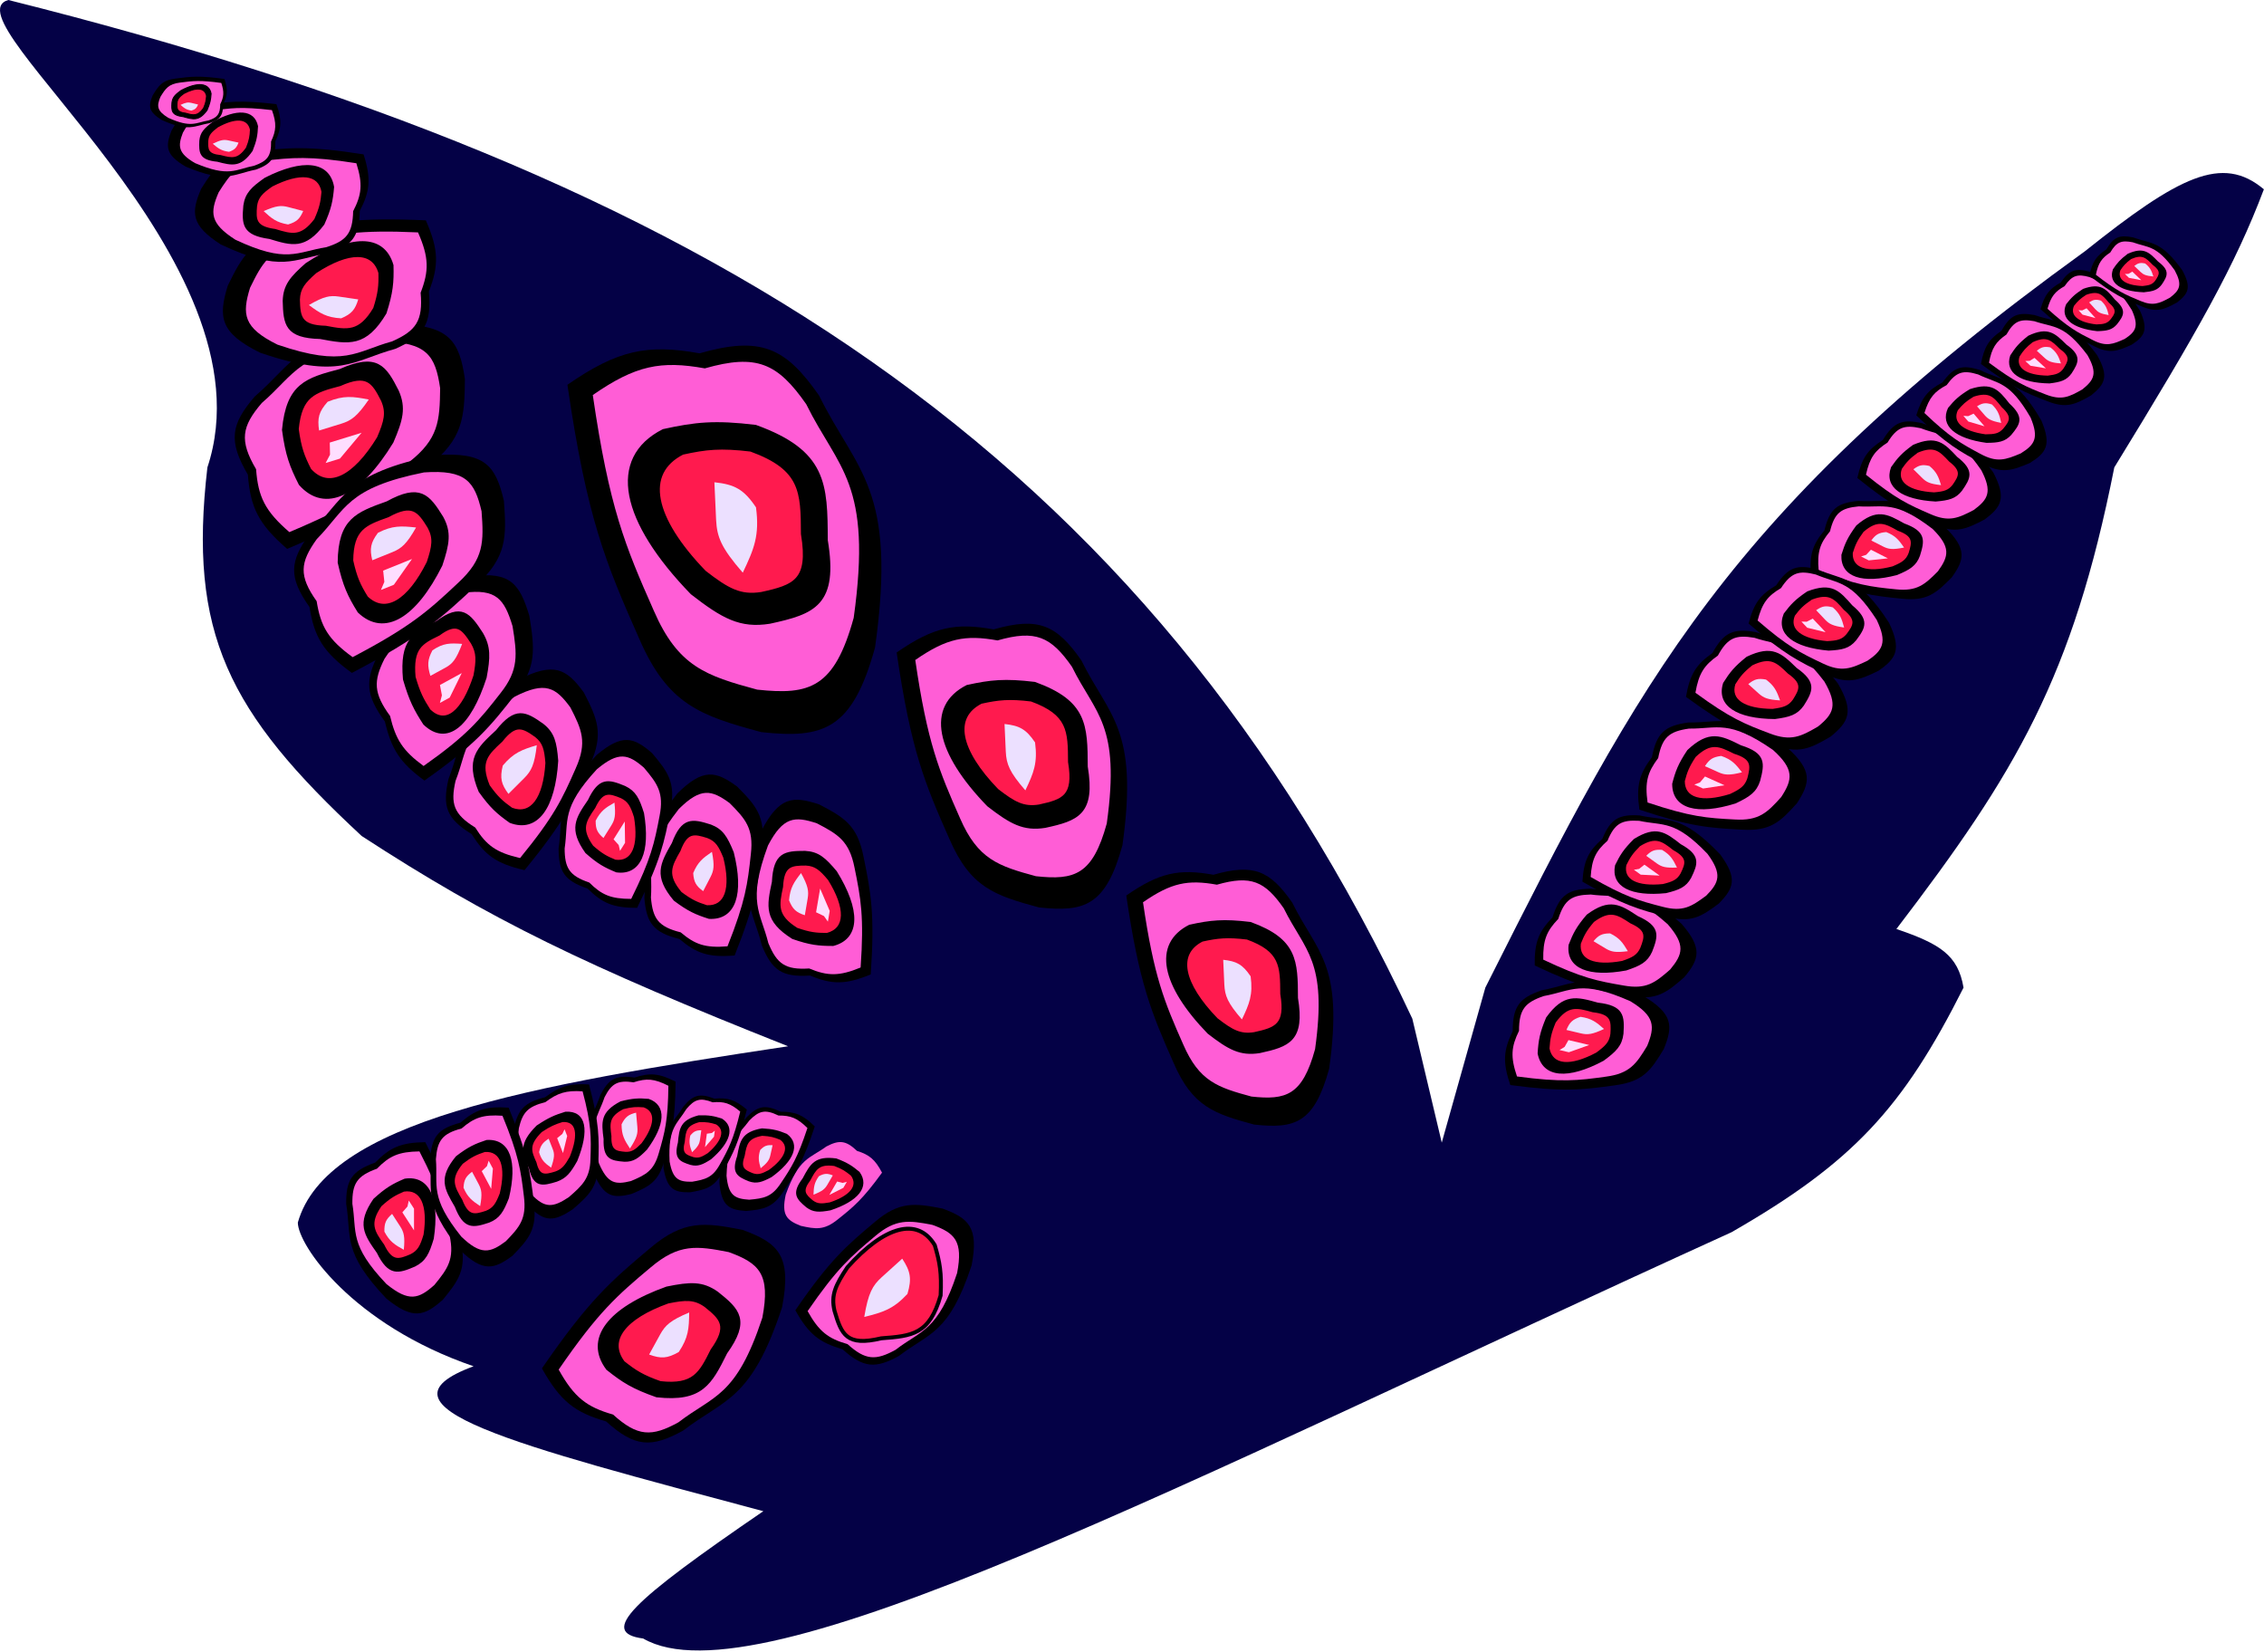 <svg width="680" height="496" viewBox="0 0 680 496" fill="none" xmlns="http://www.w3.org/2000/svg">
<path d="M2.505 0C211.401 52.255 344.034 135.019 424.193 305.916L433.037 343.147L446.126 296.605L447.088 294.697C492.511 204.547 518.273 153.419 626.192 75.471C654.504 52.88 667.462 46.332 679.964 56.854C671.384 79.607 660.195 99.376 635.036 140.379C622.545 203.388 605.562 231.932 569.59 278.995C582.637 283.444 588.099 286.8 589.754 296.605C571.564 332.726 556.578 349.097 520.063 370.065C353.782 445.735 227.627 512.047 193.184 492.08C179.706 490.309 189.472 481.052 229.268 453.84C154.326 433.842 109.478 422.415 142.242 410.318C105.627 397.758 89.46 373.793 89.455 367.155C97.993 336.881 158.336 325.989 236.697 314.216C175.68 289.977 147.302 276.226 108.635 251.07C68.51 213.854 56.496 190.145 62.292 140.379C82.984 78.055 -16.854 5.51 2.505 0Z" fill="#040146"/>
<path d="M133.023 390.318C127.456 395.281 124.018 396.458 116.054 389.991C102.783 376.012 105.635 371.638 103.985 361.579C103.906 354.513 105.524 351.699 112.687 349.147C117.092 344.627 120.374 343.126 127.737 343.018C135.097 357.319 136.387 362.943 138.418 372.782C140.212 381.169 137.778 384.517 133.023 390.318Z" fill="black"/>
<path d="M130.465 385.904C125.743 390.113 122.827 391.111 116.073 385.626C104.817 373.771 107.236 370.061 105.836 361.53C105.77 355.537 107.142 353.15 113.217 350.986C116.953 347.152 119.737 345.879 125.982 345.787C132.223 357.916 133.318 362.687 135.041 371.031C136.562 378.144 134.497 380.984 130.465 385.904Z" fill="#FF5DD6"/>
<path d="M113.467 376.094C116.857 383.009 119.56 382.203 124.502 380.082C127.629 378.522 128.625 376.416 129.97 371.93C131.752 360.074 128.767 353.223 121.616 354.296C118.04 355.826 116.034 356.955 112.418 360.256C107.438 367.496 109.572 370.593 113.467 376.094Z" fill="black" stroke="black" stroke-width="0.645"/>
<path d="M115.11 373.961C117.663 379.167 119.698 378.561 123.419 376.964C125.773 375.789 126.523 374.204 127.536 370.826C128.877 361.899 126.63 356.74 121.246 357.548C118.553 358.701 117.043 359.55 114.32 362.036C110.571 367.487 112.177 369.819 115.11 373.961Z" fill="#FF1A4E" stroke="black" stroke-width="0.645"/>
<path d="M115.459 369.895C117.047 372.883 118.532 373.813 121.289 375.336C121.671 371.376 121.306 370.052 120.218 368.348L117.764 364.56C115.946 366.183 115.386 367.281 115.459 369.895Z" fill="#ECE0FF"/>
<path d="M120.849 364.097L124.355 369.508L124.351 362.98L122.774 360.546L122.393 362.329L120.849 364.097Z" fill="#FEDEFF"/>
<path d="M240.512 368.142C236.258 366.469 234.664 364.915 235.999 358.771C239.974 347.647 243.154 347.998 248.199 344.314C252.042 342.317 254.028 342.424 257.405 345.635C261.095 346.795 262.824 348.175 264.918 352.172C259.132 360.151 256.413 362.412 251.594 366.243C247.503 369.543 244.999 369.138 240.512 368.142Z" fill="#FF5DD6"/>
<path d="M241.295 353.981C237.941 358.422 239.342 359.902 242.32 362.397C244.346 363.905 246.028 363.86 249.36 363.265C257.586 360.549 261.031 356.39 258.008 352.129C255.855 350.322 254.473 349.397 251.165 348.141C244.873 347.29 243.572 349.676 241.295 353.981Z" fill="black" stroke="black" stroke-width="0.466"/>
<path d="M243.202 354.34C240.677 357.683 241.732 358.798 243.974 360.677C245.499 361.812 246.766 361.778 249.275 361.33C255.469 359.285 258.062 356.154 255.786 352.945C254.165 351.585 253.124 350.888 250.634 349.943C245.897 349.302 244.917 351.098 243.202 354.34Z" fill="#FF1A4E" stroke="black" stroke-width="0.466"/>
<path d="M245.944 353.248C244.535 355.246 244.419 356.507 244.336 358.781C247.015 357.736 247.749 357.069 248.494 355.812L250.136 352.995C248.497 352.352 247.606 352.349 245.944 353.248Z" fill="#ECE0FF"/>
<path d="M251.436 354.835L249.09 358.859L253.297 356.729L254.353 354.917L253.079 355.253L251.436 354.835Z" fill="#FEDEFF"/>
<path d="M224.088 363.68C218.972 363.343 216.738 362.226 216.07 355.206C216.524 341.966 220.042 341.256 224.177 335.6C227.602 332.156 229.76 331.592 234.463 333.873C238.801 333.853 241.118 334.738 244.719 338.295C241.258 348.793 239.124 352.136 235.281 357.873C232.035 362.794 229.222 363.214 224.088 363.68Z" fill="black"/>
<path d="M225.016 360.294C220.677 360.009 218.783 359.061 218.216 353.108C218.602 341.878 221.585 341.276 225.092 336.479C227.997 333.558 229.827 333.08 233.816 335.014C237.495 334.998 239.461 335.748 242.515 338.765C239.579 347.668 237.769 350.504 234.509 355.369C231.757 359.543 229.37 359.899 225.016 360.294Z" fill="#FF5DD6"/>
<path d="M221.633 347.238C219.878 352.232 221.575 353.168 224.996 354.568C227.267 355.349 228.779 354.822 231.626 353.319C238.295 348.479 240.214 343.714 236.242 340.727C233.769 339.712 232.249 339.273 228.889 339.091C222.941 340.14 222.451 342.678 221.633 347.238Z" fill="black" stroke="black" stroke-width="0.443"/>
<path d="M223.467 347.019C222.146 350.78 223.424 351.485 226 352.539C227.71 353.126 228.848 352.73 230.992 351.598C236.013 347.953 237.458 344.366 234.467 342.117C232.605 341.353 231.461 341.022 228.931 340.886C224.452 341.675 224.083 343.586 223.467 347.019Z" fill="#FF1A4E" stroke="black" stroke-width="0.443"/>
<path d="M228.325 345.373C227.627 347.591 227.886 348.768 228.469 350.853C230.593 349.131 231.066 348.314 231.377 346.96L232.051 343.932C230.379 343.823 229.571 344.078 228.325 345.373Z" fill="#ECE0FF"/>
<path d="M207.296 358.065C202.578 358.141 200.445 357.284 199.305 350.895C198.728 338.716 201.901 337.801 205.269 332.302C208.152 328.886 210.089 328.207 214.574 329.946C218.551 329.602 220.744 330.24 224.314 333.232C221.927 343.121 220.22 346.348 217.127 351.899C214.519 356.656 211.97 357.253 207.296 358.065Z" fill="black"/>
<path d="M207.893 354.893C203.892 354.957 202.083 354.23 201.116 348.812C200.626 338.483 203.318 337.706 206.174 333.043C208.619 330.146 210.263 329.57 214.066 331.044C217.44 330.753 219.299 331.294 222.327 333.831C220.303 342.219 218.855 344.955 216.231 349.663C214.02 353.698 211.858 354.204 207.893 354.893Z" fill="#FF5DD6"/>
<path d="M203.815 343.176C202.58 347.888 204.208 348.62 207.451 349.647C209.593 350.192 210.94 349.595 213.438 348.003C219.192 343.062 220.595 338.548 216.727 336.106C214.382 335.361 212.955 335.072 209.859 335.158C204.482 336.567 204.224 338.932 203.815 343.176Z" fill="black" stroke="black" stroke-width="0.408"/>
<path d="M205.481 342.833C204.552 346.381 205.777 346.932 208.219 347.706C209.831 348.116 210.846 347.667 212.727 346.468C217.059 342.748 218.115 339.349 215.203 337.51C213.437 336.949 212.363 336.732 210.032 336.797C205.983 337.857 205.789 339.638 205.481 342.833Z" fill="#FF1A4E" stroke="black" stroke-width="0.408"/>
<path d="M207.329 341.032C206.855 343.12 207.182 344.179 207.872 346.048C209.692 344.309 210.065 343.524 210.248 342.259L210.638 339.431C209.097 339.456 208.375 339.751 207.329 341.032Z" fill="#ECE0FF"/>
<path d="M212.308 340.476L211.75 344.516L214.446 341.388L214.697 339.57L213.777 340.267L212.308 340.476Z" fill="#FEDEFF"/>
<path d="M189.641 358.579C184.125 359.941 181.39 359.51 178.328 352.319C174.364 338.18 177.841 336.249 180.31 328.887C182.772 324.099 184.863 322.779 190.596 323.61C195.172 322.133 197.917 322.29 202.915 324.838C202.782 337.09 201.65 341.338 199.516 348.688C197.739 354.975 194.908 356.364 189.641 358.579Z" fill="black"/>
<path d="M189.496 354.695C184.817 355.85 182.498 355.484 179.9 349.386C176.538 337.394 179.488 335.756 181.582 329.512C183.67 325.451 185.443 324.332 190.305 325.036C194.187 323.784 196.515 323.917 200.754 326.078C200.641 336.469 199.681 340.072 197.871 346.306C196.364 351.638 193.963 352.816 189.496 354.695Z" fill="#FF5DD6"/>
<path d="M181.536 342.036C181.358 347.901 183.466 348.32 187.549 348.65C190.21 348.712 191.631 347.649 194.134 345.105C199.553 337.754 199.982 332.076 194.783 330.254C191.83 330.012 190.077 330.059 186.466 330.995C180.535 334.099 180.87 336.945 181.536 342.036Z" fill="black" stroke="black" stroke-width="0.491"/>
<path d="M183.398 341.188C183.265 345.603 184.851 345.919 187.926 346.168C189.93 346.215 190.999 345.413 192.884 343.499C196.965 337.963 197.287 333.689 193.373 332.316C191.149 332.134 189.829 332.169 187.111 332.874C182.645 335.212 182.897 337.354 183.398 341.188Z" fill="#FF1A4E" stroke="black" stroke-width="0.491"/>
<path d="M186.689 337.657C186.697 340.913 187.542 342.372 189.203 344.908C191.309 341.71 191.593 340.419 191.434 338.48L191.049 334.154C188.772 334.717 187.802 335.399 186.689 337.657Z" fill="#ECE0FF"/>
<path d="M172.004 363.195C166.598 366.736 163.624 367.439 158.511 361.844C150.608 350.004 153.732 346.751 154.356 338.741C155.658 333.184 157.493 331.077 163.709 329.534C168.101 326.267 171.013 325.299 176.915 325.689C180.033 337.4 179.978 341.903 179.7 349.765C179.513 356.47 176.922 358.943 172.004 363.195Z" fill="black"/>
<path d="M170.816 359.556C166.231 362.559 163.709 363.155 159.372 358.41C152.67 348.368 155.319 345.609 155.848 338.816C156.952 334.103 158.509 332.316 163.78 331.007C167.505 328.235 169.975 327.415 174.982 327.746C177.626 337.678 177.579 341.497 177.344 348.165C177.185 353.852 174.987 355.95 170.816 359.556Z" fill="#FF5DD6"/>
<path d="M159.133 350.76C160.506 356.413 162.821 355.954 167.179 354.606C169.978 353.582 171.18 351.992 173.121 348.553C176.834 339.352 175.773 333.776 169.853 334.158C166.701 335.13 164.88 335.888 161.354 338.248C155.978 343.616 157.084 346.187 159.133 350.76Z" fill="black" stroke="black" stroke-width="0.568"/>
<path d="M160.855 349.189C161.888 353.445 163.632 353.1 166.912 352.085C169.02 351.314 169.925 350.117 171.387 347.528C174.182 340.6 173.383 336.402 168.926 336.689C166.553 337.421 165.182 337.991 162.527 339.769C158.479 343.81 159.312 345.746 160.855 349.189Z" fill="#FF1A4E" stroke="black" stroke-width="0.568"/>
<path d="M161.918 346.018C162.61 348.468 163.616 349.294 165.525 350.669C166.595 347.582 166.559 346.518 166.019 345.109L164.79 341.974C163.024 343.132 162.365 343.959 161.918 346.018Z" fill="#ECE0FF"/>
<path d="M167.342 341.812L169.098 346.289L170.355 341.16L169.565 339.145L168.916 340.522L167.342 341.812Z" fill="#FEDEFF"/>
<path d="M153.956 377.093C148.382 381.273 145.09 382.097 138.188 375.449C126.94 361.392 129.94 357.546 129.199 348.054C129.684 341.471 131.411 338.98 138.28 337.17C142.736 333.311 145.91 332.173 152.771 332.655C158.491 346.545 159.248 351.882 160.362 361.199C161.369 369.147 158.839 372.07 153.956 377.093Z" fill="black"/>
<path d="M151.923 372.773C147.195 376.318 144.403 377.017 138.55 371.379C129.01 359.456 131.554 356.194 130.926 348.144C131.337 342.561 132.802 340.448 138.627 338.913C142.407 335.64 145.098 334.675 150.918 335.083C155.769 346.864 156.411 351.39 157.356 359.293C158.21 366.033 156.064 368.512 151.923 372.773Z" fill="#FF5DD6"/>
<path d="M136.881 362.302C139.49 369.006 142.07 368.469 146.836 366.886C149.87 365.681 150.963 363.8 152.569 359.73C155.163 348.836 152.927 342.224 146.187 342.658C142.738 343.8 140.781 344.693 137.155 347.479C131.949 353.824 133.69 356.875 136.881 362.302Z" fill="black" stroke="black" stroke-width="0.602"/>
<path d="M138.575 360.45C140.54 365.497 142.482 365.093 146.072 363.901C148.355 362.993 149.179 361.577 150.388 358.513C152.341 350.311 150.657 345.332 145.582 345.659C142.985 346.519 141.512 347.191 138.782 349.289C134.862 354.066 136.173 356.363 138.575 360.45Z" fill="#FF1A4E" stroke="black" stroke-width="0.602"/>
<path d="M139.219 356.691C140.461 359.597 141.77 360.58 144.216 362.215C144.884 358.56 144.649 357.299 143.771 355.627L141.786 351.908C139.965 353.275 139.358 354.252 139.219 356.691Z" fill="#ECE0FF"/>
<path d="M144.695 351.727L147.531 357.039L148.043 350.964L146.767 348.573L146.271 350.203L144.695 351.727Z" fill="#FEDEFF"/>
<path d="M139.637 113.855C137.959 102.408 135.043 97.585 119.132 97.345C89.431 100.751 88.467 108.792 76.488 119.111C69.358 127.435 68.479 132.392 74.455 142.56C75.192 152.322 77.6 157.376 86.249 164.836C109.241 155.159 116.377 149.756 128.59 140.079C139.075 131.892 139.514 125.487 139.637 113.855Z" fill="black"/>
<path d="M132.195 116.563C130.771 106.855 128.298 102.765 114.804 102.561C89.613 105.45 88.795 112.27 78.636 121.022C72.588 128.082 71.843 132.286 76.912 140.91C77.537 149.189 79.579 153.475 86.915 159.803C106.415 151.595 112.467 147.013 122.826 138.805C131.718 131.862 132.09 126.429 132.195 116.563Z" fill="#FF5DD6"/>
<path d="M102.219 111.294C113.137 106.447 115.549 110.097 119.314 117.54C121.478 122.509 120.566 126.005 117.698 132.679C108.01 148.552 97.638 153.727 90.203 145.33C87.475 139.949 86.213 136.609 85.2 129.083C86.489 115.515 92.11 113.956 102.219 111.294Z" fill="black" stroke="black"/>
<path d="M102.047 115.464C110.268 111.815 112.084 114.563 114.919 120.167C116.548 123.908 115.861 126.541 113.702 131.566C106.407 143.518 98.598 147.414 93 141.092C90.946 137.04 89.996 134.525 89.233 128.858C90.203 118.642 94.436 117.469 102.047 115.464Z" fill="#FF1A4E" stroke="black"/>
<path d="M98.412 120.655C103.276 118.684 105.968 119.057 110.763 119.991C107.273 125.081 105.521 126.292 102.53 127.235L95.84 129.295C95.294 125.555 95.722 123.692 98.412 120.655Z" fill="#ECE0FF"/>
<path d="M99.048 132.911L108.605 129.969L102.1 137.727L97.8 139.051L99.123 136.551L99.048 132.911Z" fill="#FEDEFF"/>
<path d="M246.054 241.591C238.125 238.941 234.065 239.249 228.723 249.43C221.236 269.693 226.107 272.937 228.855 284.025C231.898 291.337 234.808 293.52 243.313 292.981C249.848 295.688 253.892 295.783 261.522 292.638C262.778 274.657 261.621 268.294 259.362 257.264C257.501 247.834 253.515 245.463 246.054 241.591Z" fill="black"/>
<path d="M245.369 247.267C238.645 245.019 235.201 245.281 230.67 253.916C224.32 271.101 228.451 273.852 230.782 283.257C233.363 289.458 235.831 291.309 243.045 290.852C248.587 293.149 252.017 293.229 258.489 290.562C259.554 275.312 258.572 269.915 256.657 260.56C255.079 252.562 251.697 250.551 245.369 247.267Z" fill="#FF5DD6"/>
<path d="M232.203 264.884C232.637 256.263 235.777 255.898 241.804 255.897C245.714 256.121 247.671 257.849 251.039 261.875C258.116 273.297 258.072 281.672 250.233 283.729C245.874 283.733 243.309 283.458 238.125 281.657C229.796 276.403 230.624 272.27 232.203 264.884Z" fill="black" stroke="black" stroke-width="0.723"/>
<path d="M234.833 266.352C235.16 259.861 237.524 259.586 242.062 259.585C245.006 259.754 246.479 261.055 249.016 264.086C254.344 272.686 254.311 278.992 248.409 280.541C245.126 280.544 243.195 280.337 239.292 278.981C233.021 275.025 233.644 271.913 234.833 266.352Z" fill="#FF1A4E" stroke="black" stroke-width="0.723"/>
<path d="M236.998 270.387C237.313 266.607 238.43 264.993 240.597 262.205C242.741 266.115 242.95 267.64 242.583 269.876L241.73 274.861C239.141 273.994 238.079 273.111 236.998 270.387Z" fill="#ECE0FF"/>
<path d="M245.11 273.974L246.328 266.852L249.21 273.576L248.661 276.78L247.481 275.112L245.11 273.974Z" fill="#FEDEFF"/>
<path d="M221.395 236.216C214.976 231.522 211.208 230.627 203.423 238.308C190.778 254.505 194.254 258.853 193.538 269.696C194.181 277.202 196.187 280.022 204.05 281.993C209.189 286.336 212.826 287.592 220.65 286.948C226.988 271.017 227.779 264.916 228.923 254.268C229.963 245.184 227.036 241.883 221.395 236.216Z" fill="black"/>
<path d="M219.139 241.169C213.695 237.188 210.499 236.429 203.896 242.944C193.172 256.681 196.12 260.368 195.513 269.565C196.058 275.931 197.759 278.322 204.428 279.994C208.787 283.677 211.872 284.742 218.507 284.197C223.883 270.685 224.554 265.511 225.524 256.479C226.406 248.775 223.923 245.975 219.139 241.169Z" fill="#FF5DD6"/>
<path d="M202.111 253.321C204.997 245.634 207.948 246.211 213.41 247.953C216.888 249.287 218.161 251.419 220.05 256.041C223.16 268.438 220.698 276.015 213 275.612C209.048 274.356 206.803 273.364 202.627 270.234C196.598 263.064 198.544 259.558 202.111 253.321Z" fill="black" stroke="black" stroke-width="0.687"/>
<path d="M204.067 255.41C206.24 249.622 208.462 250.057 212.575 251.368C215.193 252.373 216.152 253.978 217.574 257.458C219.916 266.792 218.062 272.497 212.266 272.194C209.29 271.248 207.6 270.501 204.455 268.144C199.916 262.746 201.381 260.106 204.067 255.41Z" fill="#FF1A4E" stroke="black" stroke-width="0.687"/>
<path d="M208.208 262.204C209.586 258.871 211.066 257.731 213.835 255.831C214.648 259.994 214.397 261.437 213.417 263.357L211.203 267.628C209.107 266.093 208.4 264.986 208.208 262.204Z" fill="#ECE0FF"/>
<path d="M195.844 226.169C190.309 221.381 186.92 220.277 179.202 226.739C166.387 240.646 169.249 244.895 167.778 254.787C167.804 261.72 169.432 264.457 176.497 266.855C180.884 271.225 184.126 272.65 191.351 272.647C198.361 258.511 199.545 252.974 201.393 243.292C203.03 235.039 200.593 231.79 195.844 226.169Z" fill="black"/>
<path d="M193.396 230.535C188.702 226.474 185.827 225.538 179.281 231.017C168.413 242.813 170.84 246.416 169.593 254.806C169.615 260.686 170.996 263.008 176.987 265.042C180.709 268.748 183.458 269.956 189.586 269.954C195.531 257.964 196.535 253.269 198.103 245.057C199.491 238.057 197.424 235.302 193.396 230.535Z" fill="#FF5DD6"/>
<path d="M176.87 240.413C180.095 233.58 182.758 234.33 187.637 236.338C190.727 237.823 191.735 239.874 193.12 244.256C195.042 255.861 192.215 262.625 185.184 261.678C181.653 260.229 179.669 259.151 176.073 255.966C171.082 248.936 173.13 245.866 176.87 240.413Z" fill="black" stroke="black" stroke-width="0.633"/>
<path d="M178.507 242.48C180.936 237.334 182.941 237.9 186.615 239.412C188.941 240.53 189.7 242.074 190.743 245.373C192.19 254.111 190.061 259.204 184.767 258.491C182.109 257.4 180.615 256.588 177.908 254.19C174.15 248.897 175.691 246.586 178.507 242.48Z" fill="#FF1A4E" stroke="black" stroke-width="0.633"/>
<path d="M178.911 246.464C180.425 243.51 181.868 242.575 184.551 241.041C184.983 244.92 184.645 246.224 183.602 247.912L181.25 251.664C179.443 250.098 178.878 249.03 178.911 246.464Z" fill="#ECE0FF"/>
<path d="M184.288 252.07L187.648 246.711L187.74 253.114L186.228 255.526L185.828 253.782L184.288 252.07Z" fill="#FEDEFF"/>
<path d="M175.362 207.98C170.158 200.867 166.477 198.656 155.675 204.157C136.881 217.023 139.094 222.782 134.698 233.996C132.858 242.141 134.03 245.793 141.674 250.514C145.645 256.827 149.066 259.374 157.547 261.321C169.589 246.62 172.473 240.441 177.255 229.576C181.403 220.329 179.419 215.859 175.362 207.98Z" fill="black"/>
<path d="M171.311 212.449C166.897 206.417 163.775 204.542 154.614 209.207C138.674 220.119 140.55 225.004 136.822 234.515C135.261 241.422 136.256 244.52 142.739 248.524C146.107 253.879 149.008 256.039 156.201 257.69C166.415 245.221 168.861 239.98 172.916 230.766C176.435 222.924 174.752 219.132 171.311 212.449Z" fill="#FF5DD6"/>
<path d="M149.248 219.575C154.878 212.424 157.801 214.024 162.986 217.697C166.213 220.274 166.842 222.954 167.286 228.47C166.41 242.61 161.265 249.787 153.269 246.777C149.516 244.124 147.477 242.323 144.116 237.614C140.155 228.016 143.387 224.966 149.248 219.575Z" fill="black" stroke="black" stroke-width="0.762"/>
<path d="M150.615 222.447C154.853 217.063 157.055 218.267 160.958 221.033C163.388 222.973 163.862 224.991 164.196 229.145C163.536 239.791 159.663 245.195 153.642 242.929C150.816 240.931 149.281 239.575 146.751 236.029C143.768 228.803 146.201 226.506 150.615 222.447Z" fill="#FF1A4E" stroke="black" stroke-width="0.762"/>
<path d="M151.012 229.915C154.265 226.051 156.723 225.157 161.224 223.796C160.543 229.696 159.596 231.514 157.475 233.662L152.709 238.422C150.563 235.485 150.089 233.708 151.012 229.915Z" fill="#ECE0FF"/>
<path d="M158.987 184.926C156.084 175.331 153.248 171.534 141.596 173.096C120.409 179.305 120.883 186.283 113.65 196.43C109.663 204.335 109.748 208.668 115.602 216.692C117.571 224.952 120.07 229.003 127.478 234.417C142.847 223.595 147.266 218.185 154.765 208.56C161.22 200.401 160.602 194.879 158.987 184.926Z" fill="black"/>
<path d="M153.951 188.068C151.489 179.931 149.084 176.71 139.201 178.035C121.232 183.301 121.634 189.219 115.499 197.826C112.118 204.53 112.19 208.205 117.155 215.011C118.825 222.016 120.944 225.451 127.227 230.043C140.262 220.865 144.01 216.277 150.37 208.114C155.845 201.193 155.321 196.51 153.951 188.068Z" fill="#FF5DD6"/>
<path d="M131.29 186.891C138.551 181.537 140.847 184.387 144.687 190.329C146.995 194.335 146.842 197.423 145.725 203.445C140.978 218.084 134.164 223.657 127.505 217.308C124.724 213.013 123.313 210.299 121.471 203.981C120.423 192.244 124.299 190.288 131.29 186.891Z" fill="black" stroke="black" stroke-width="0.881"/>
<path d="M131.773 190.477C137.241 186.446 138.97 188.592 141.861 193.066C143.599 196.082 143.483 198.407 142.643 202.941C139.068 213.963 133.938 218.16 128.923 213.379C126.83 210.146 125.768 208.102 124.38 203.345C123.591 194.508 126.51 193.035 131.773 190.477Z" fill="#FF1A4E" stroke="black" stroke-width="0.881"/>
<path d="M129.881 195.313C133.144 193.088 135.164 193.107 138.802 193.373C137 198.11 135.898 199.339 133.853 200.477L129.27 202.98C128.323 199.845 128.362 198.206 129.881 195.313Z" fill="#ECE0FF"/>
<path d="M132.141 205.716L138.688 202.141L135.075 209.492L132.129 211.101L132.728 208.818L132.141 205.716Z" fill="#FEDEFF"/>
<path d="M151.353 150.429C148.887 139.907 145.793 135.649 130.966 136.682C103.591 142.198 103.329 149.758 92.995 160.307C87.016 168.618 86.59 173.301 92.955 182.292C94.412 191.319 97.052 195.833 105.69 202.093C126.325 191.271 132.54 185.679 143.142 175.708C152.254 167.26 152.157 161.265 151.353 150.429Z" fill="black"/>
<path d="M144.638 153.533C142.546 144.61 139.922 140.998 127.346 141.874C104.129 146.552 103.907 152.964 95.142 161.912C90.072 168.96 89.71 172.932 95.108 180.557C96.344 188.214 98.583 192.042 105.91 197.351C123.411 188.173 128.682 183.43 137.674 174.973C145.402 167.809 145.319 162.724 144.638 153.533Z" fill="#FF5DD6"/>
<path d="M116.326 151.004C126.105 145.631 128.638 148.837 132.73 155.467C135.137 159.921 134.563 163.246 132.421 169.685C124.658 185.223 115.414 190.858 107.831 183.63C104.867 178.837 103.429 175.828 101.892 168.904C102.019 156.174 107.128 154.28 116.326 151.004Z" fill="black" stroke="black" stroke-width="0.934"/>
<path d="M116.496 154.895C123.859 150.85 125.766 153.264 128.847 158.256C130.659 161.609 130.227 164.113 128.614 168.961C122.769 180.66 115.809 184.903 110.099 179.461C107.867 175.853 106.785 173.587 105.627 168.373C105.723 158.788 109.57 157.362 116.496 154.895Z" fill="#FF1A4E" stroke="black" stroke-width="0.934"/>
<path d="M113.522 160.011C117.893 157.792 120.428 157.926 124.965 158.417C122.119 163.43 120.584 164.695 117.874 165.809L111.811 168.255C111.007 164.817 111.258 163.049 113.522 160.011Z" fill="#ECE0FF"/>
<path d="M115.084 171.368L123.746 167.875L118.304 175.609L114.406 177.181L115.44 174.75L115.084 171.368Z" fill="#FEDEFF"/>
<path d="M68.414 85.792C65.53 95.175 66.007 99.933 78.112 105.914C102.113 114.125 105.781 108.314 118.72 104.771C127.216 100.99 129.696 97.512 128.82 87.543C131.812 79.794 131.808 75.044 127.899 66.176C106.754 65.215 99.318 66.755 86.434 69.721C75.417 72.175 72.747 76.923 68.414 85.792Z" fill="black"/>
<path d="M75.103 86.431C72.656 94.389 73.061 98.425 83.328 103.497C103.684 110.461 106.795 105.533 117.769 102.528C124.975 99.321 127.078 96.371 126.335 87.916C128.873 81.344 128.869 77.315 125.554 69.794C107.62 68.979 101.313 70.286 90.386 72.801C81.042 74.882 78.778 78.909 75.103 86.431Z" fill="#FF5DD6"/>
<path d="M96.158 101.384C86.026 101.121 85.507 97.445 85.334 90.37C85.486 85.774 87.459 83.427 92.089 79.358C105.295 70.724 115.128 70.537 117.767 79.68C117.897 84.798 117.646 87.817 115.681 93.953C109.75 103.881 104.875 103.027 96.158 101.384Z" fill="black" stroke="black" stroke-width="0.848"/>
<path d="M97.807 98.256C90.178 98.057 89.788 95.29 89.657 89.963C89.772 86.502 91.257 84.735 94.743 81.671C104.687 75.17 112.091 75.03 114.077 81.914C114.175 85.767 113.987 88.04 112.507 92.66C108.041 100.136 104.37 99.493 97.807 98.256Z" fill="#FF1A4E" stroke="black" stroke-width="0.848"/>
<path d="M102.481 95.602C98.036 95.34 96.109 94.074 92.775 91.611C97.303 88.982 99.087 88.692 101.722 89.059L107.599 89.918C106.655 92.983 105.649 94.255 102.481 95.602Z" fill="#ECE0FF"/>
<path d="M60.438 56.67C57.335 63.839 57.296 67.644 66.347 73.434C84.612 82.03 88.023 77.755 98.567 76.085C105.618 73.838 107.884 71.304 108.064 63.343C111.109 57.475 111.522 53.718 109.206 46.362C92.566 43.75 86.549 44.318 76.098 45.535C67.169 46.512 64.642 50.034 60.438 56.67Z" fill="black"/>
<path d="M65.674 57.766C63.043 63.847 63.01 67.074 70.686 71.985C86.177 79.275 89.07 75.65 98.013 74.233C103.993 72.328 105.915 70.178 106.068 63.426C108.65 58.45 109 55.263 107.036 49.024C92.923 46.809 87.82 47.29 78.956 48.323C71.383 49.151 69.24 52.138 65.674 57.766Z" fill="#FF5DD6"/>
<path d="M81.017 71.439C73.026 70.343 72.937 67.39 73.42 61.779C73.942 58.157 75.708 56.474 79.726 53.66C90.928 47.987 98.722 48.7 100.009 56.163C99.663 60.222 99.201 62.589 97.109 67.27C91.549 74.603 87.768 73.501 81.017 71.439Z" fill="black" stroke="black" stroke-width="0.675"/>
<path d="M82.597 69.102C76.58 68.277 76.513 66.053 76.876 61.828C77.27 59.101 78.599 57.834 81.625 55.715C90.059 51.444 95.928 51.981 96.896 57.6C96.636 60.656 96.288 62.438 94.713 65.963C90.527 71.484 87.679 70.654 82.597 69.102Z" fill="#FF1A4E" stroke="black" stroke-width="0.675"/>
<path d="M86.525 67.413C83.031 66.817 81.618 65.647 79.196 63.406C83.008 61.723 84.445 61.651 86.497 62.172L91.07 63.365C90.055 65.707 89.148 66.625 86.525 67.413Z" fill="#ECE0FF"/>
<path d="M51.494 39.266C49.657 44.02 49.73 46.502 55.782 50.042C67.913 55.172 70.026 52.296 76.857 50.934C81.396 49.286 82.808 47.575 82.718 42.379C84.551 38.474 84.723 36.014 83.022 31.278C72.105 30.008 68.196 30.534 61.414 31.599C55.618 32.468 54.062 34.83 51.494 39.266Z" fill="black"/>
<path d="M54.935 39.839C53.377 43.872 53.44 45.977 58.572 48.979C68.862 53.33 70.653 50.891 76.447 49.735C80.297 48.337 81.494 46.886 81.418 42.48C82.972 39.168 83.118 37.081 81.675 33.065C72.416 31.987 69.101 32.434 63.349 33.337C58.433 34.074 57.113 36.077 54.935 39.839Z" fill="#FF5DD6"/>
<path d="M65.294 48.353C60.055 47.846 59.921 45.923 60.09 42.253C60.336 39.877 61.444 38.734 63.991 36.795C71.147 32.806 76.247 33.068 77.279 37.9C77.16 40.556 76.92 42.111 75.677 45.217C72.243 50.143 69.749 49.523 65.294 48.353Z" fill="black" stroke="black" stroke-width="0.441"/>
<path d="M66.265 46.792C62.321 46.41 62.22 44.963 62.347 42.199C62.532 40.41 63.367 39.549 65.284 38.09C70.672 35.086 74.512 35.283 75.29 38.922C75.2 40.921 75.019 42.092 74.084 44.431C71.498 48.139 69.62 47.672 66.265 46.792Z" fill="#FF1A4E" stroke="black" stroke-width="0.441"/>
<path d="M68.783 45.589C66.49 45.291 65.538 44.565 63.901 43.167C66.343 41.971 67.277 41.886 68.629 42.172L71.642 42.832C71.041 44.385 70.473 45.007 68.783 45.589Z" fill="#ECE0FF"/>
<path d="M45.855 28.65C44.531 31.854 44.542 33.542 48.6 36.044C56.767 39.722 58.249 37.8 62.914 36.981C66.026 35.932 67.012 34.791 67.033 31.258C68.34 28.632 68.496 26.962 67.414 23.716C60.012 22.681 57.347 22.977 52.719 23.595C48.766 24.094 47.67 25.675 45.855 28.65Z" fill="black"/>
<path d="M48.182 29.099C47.06 31.816 47.069 33.248 50.511 35.37C57.438 38.489 58.694 36.859 62.651 36.165C65.29 35.275 66.127 34.307 66.145 31.311C67.253 29.084 67.385 27.667 66.467 24.914C60.19 24.036 57.929 24.287 54.005 24.811C50.651 25.235 49.722 26.576 48.182 29.099Z" fill="#FF5DD6"/>
<path d="M55.093 35.049C51.539 34.622 51.478 33.313 51.651 30.82C51.855 29.209 52.626 28.449 54.388 27.171C59.316 24.572 62.779 24.83 63.405 28.131C63.282 29.935 63.094 30.988 62.201 33.08C59.788 36.375 58.103 35.914 55.093 35.049Z" fill="black" stroke="black" stroke-width="0.3"/>
<path d="M55.775 34.001C53.1 33.679 53.054 32.693 53.184 30.816C53.338 29.604 53.918 29.031 55.245 28.069C58.955 26.112 61.562 26.306 62.034 28.792C61.941 30.15 61.8 30.943 61.127 32.518C59.311 34.999 58.042 34.652 55.775 34.001Z" fill="#FF1A4E" stroke="black" stroke-width="0.3"/>
<path d="M57.508 33.22C55.954 32.981 55.318 32.473 54.227 31.497C55.906 30.722 56.542 30.679 57.457 30.895L59.495 31.391C59.062 32.437 58.666 32.851 57.508 33.22Z" fill="#ECE0FF"/>
<path d="M228.643 219.867C247.256 221.881 255.994 219.269 262.823 194.44C269.533 146.528 257.326 141.756 246.019 118.805C235.87 104.259 228.461 100.871 210.108 106.111C194.516 103.306 185.622 105.029 170.427 115.553C176.262 155.497 181.833 168.868 192.04 191.925C200.613 211.671 210.469 214.956 228.643 219.867Z" fill="black"/>
<path d="M227.42 207.109C243.207 208.817 250.618 206.602 256.41 185.544C262.101 144.908 251.748 140.861 242.158 121.395C233.55 109.058 227.266 106.185 211.7 110.629C198.476 108.25 190.933 109.711 178.046 118.636C182.995 152.515 187.719 163.855 196.376 183.411C203.648 200.158 212.007 202.944 227.42 207.109Z" fill="#FF5DD6"/>
<path d="M247.82 162.277C250.985 181.348 244.288 183.646 231.101 186.525C222.439 187.901 217.332 185.053 208.039 177.853C187.102 156.238 183.201 137.891 199.371 129.649C208.908 127.557 214.652 126.936 226.853 128.401C247.587 135.922 247.749 145.361 247.82 162.277Z" fill="black" stroke="black" stroke-width="1.618"/>
<path d="M241.369 160.326C243.752 174.685 238.71 176.416 228.781 178.583C222.259 179.619 218.414 177.475 211.417 172.054C195.652 155.779 192.715 141.965 204.89 135.759C212.071 134.184 216.396 133.716 225.583 134.819C241.194 140.482 241.316 147.589 241.369 160.326Z" fill="#FF1A4E" stroke="black" stroke-width="1.618"/>
<path d="M227.064 152.366C228.179 160.785 226.504 164.852 223.095 171.985C216.537 164.454 215.35 161.218 215.085 156.15L214.572 144.833C220.653 145.495 223.397 146.92 227.064 152.366Z" fill="#ECE0FF"/>
<path d="M376.674 337.729C388.949 339.057 394.711 337.334 399.215 320.961C403.64 289.364 395.59 286.217 388.133 271.081C381.44 261.489 376.553 259.254 364.45 262.71C354.168 260.86 348.302 261.996 338.282 268.936C342.13 295.279 345.804 304.096 352.535 319.302C358.189 332.324 364.689 334.49 376.674 337.729Z" fill="black"/>
<path d="M375.868 329.315C386.278 330.442 391.166 328.981 394.985 315.094C398.738 288.295 391.911 285.626 385.586 272.789C379.91 264.653 375.766 262.759 365.501 265.689C356.78 264.121 351.805 265.084 343.306 270.97C346.57 293.312 349.685 300.79 355.394 313.687C360.19 324.731 365.703 326.569 375.868 329.315Z" fill="#FF5DD6"/>
<path d="M389.319 299.751C391.406 312.327 386.99 313.843 378.294 315.741C372.581 316.648 369.214 314.771 363.085 310.022C349.277 295.768 346.705 283.669 357.369 278.233C363.658 276.854 367.446 276.444 375.492 277.41C389.166 282.37 389.272 288.595 389.319 299.751Z" fill="black" stroke="black" stroke-width="1.067"/>
<path d="M385.065 298.462C386.637 307.932 383.312 309.073 376.764 310.503C372.463 311.186 369.927 309.772 365.313 306.196C354.916 295.464 352.979 286.354 361.009 282.261C365.744 281.222 368.596 280.914 374.655 281.641C384.95 285.376 385.03 290.063 385.065 298.462Z" fill="#FF1A4E" stroke="black" stroke-width="1.067"/>
<path d="M375.632 293.212C376.367 298.764 375.263 301.446 373.014 306.15C368.69 301.183 367.907 299.049 367.733 295.707L367.394 288.244C371.404 288.68 373.214 289.62 375.632 293.212Z" fill="#ECE0FF"/>
<path d="M312.043 272.513C325.705 273.991 332.118 272.074 337.13 253.851C342.055 218.684 333.096 215.182 324.797 198.337C317.348 187.66 311.909 185.174 298.439 189.02C286.995 186.961 280.467 188.226 269.315 195.949C273.597 225.268 277.686 235.081 285.177 252.005C291.47 266.497 298.704 268.908 312.043 272.513Z" fill="black"/>
<path d="M311.144 263.146C322.731 264.399 328.17 262.773 332.421 247.317C336.598 217.492 329 214.521 321.961 200.234C315.643 191.179 311.031 189.07 299.606 192.332C289.9 190.586 284.363 191.659 274.905 198.209C278.537 223.075 282.005 231.398 288.358 245.752C293.696 258.043 299.831 260.088 311.144 263.146Z" fill="#FF5DD6"/>
<path d="M222.993 369.345C233.771 373.272 237.869 377.071 234.909 392.568C225.64 420.725 217.638 420.048 205.215 429.608C195.701 434.861 190.711 434.719 182.038 426.875C172.707 424.201 168.283 420.848 162.774 410.953C176.786 390.569 183.464 384.725 195.312 374.808C205.366 366.271 211.673 367.13 222.993 369.345Z" fill="black"/>
<path d="M218.871 376.026C228.012 379.356 231.488 382.579 228.977 395.722C221.116 419.603 214.33 419.029 203.793 427.137C195.724 431.592 191.491 431.472 184.135 424.819C176.221 422.551 172.469 419.707 167.798 411.315C179.681 394.027 185.345 389.07 195.394 380.659C203.921 373.418 209.27 374.147 218.871 376.026Z" fill="#FF5DD6"/>
<path d="M217.966 406.19C224.864 396.561 221.804 393.486 215.332 388.337C210.942 385.238 207.364 385.423 200.307 386.868C182.95 393.089 175.844 402.122 182.505 411.026C187.182 414.755 190.173 416.651 197.277 419.145C210.711 420.617 213.352 415.472 217.966 406.19Z" fill="black" stroke="black" stroke-width="0.992"/>
<path d="M213.885 405.523C219.079 398.273 216.775 395.958 211.902 392.081C208.596 389.748 205.902 389.887 200.589 390.975C187.52 395.659 182.169 402.46 187.185 409.165C190.707 411.972 192.958 413.4 198.307 415.278C208.422 416.386 210.411 412.512 213.885 405.523Z" fill="#FF1A4E" stroke="black" stroke-width="0.992"/>
<path d="M203.872 406.029C206.763 401.702 206.941 399.013 206.996 394.169C201.354 396.536 199.826 397.995 198.31 400.71L194.967 406.792C198.489 408.073 200.384 408.032 203.872 406.029Z" fill="#ECE0FF"/>
<path d="M283.086 362.955C290.997 365.837 294.004 368.626 291.832 380.001C285.029 400.667 279.156 400.17 270.037 407.187C263.054 411.042 259.392 410.938 253.026 405.181C246.177 403.218 242.93 400.757 238.887 393.494C249.171 378.533 254.073 374.244 262.769 366.965C270.148 360.699 274.777 361.33 283.086 362.955Z" fill="black"/>
<path d="M280.057 367.856C286.766 370.3 289.317 372.665 287.474 382.313C281.705 399.84 276.723 399.418 268.99 405.37C263.067 408.64 259.961 408.552 254.562 403.669C248.753 402.004 245.999 399.917 242.57 393.757C251.292 381.068 255.45 377.43 262.825 371.257C269.084 365.942 273.01 366.477 280.057 367.856Z" fill="#FF5DD6"/>
<path d="M326.116 230.243C328.44 244.24 323.525 245.927 313.846 248.04C307.488 249.049 303.74 246.959 296.919 241.675C281.551 225.81 278.688 212.344 290.557 206.294C297.556 204.759 301.772 204.303 310.728 205.378C325.946 210.899 326.064 217.826 326.116 230.243Z" fill="black" stroke="black" stroke-width="1.188"/>
<path d="M321.383 228.803C323.132 239.342 319.431 240.612 312.144 242.203C307.357 242.963 304.535 241.39 299.399 237.41C287.828 225.466 285.672 215.326 294.609 210.771C299.879 209.615 303.053 209.272 309.796 210.082C321.254 214.238 321.344 219.454 321.383 228.803Z" fill="#FF1A4E" stroke="black" stroke-width="1.188"/>
<path d="M264.664 401.925C254.275 404.414 252.747 400.812 250.645 393.655C249.548 388.934 250.919 386.008 254.525 380.604C265.623 368.218 275.585 365.352 280.76 373.944C282.285 379.119 282.852 382.262 282.52 389.045C279.184 400.768 273.987 401.226 264.664 401.925Z" fill="#FF1A4E" stroke="black" stroke-width="1.188"/>
<path d="M310.883 222.962C311.701 229.142 310.472 232.127 307.97 237.362C303.156 231.835 302.285 229.459 302.091 225.739L301.714 217.434C306.177 217.919 308.192 218.965 310.883 222.962Z" fill="#ECE0FF"/>
<path d="M272.55 388.594C268.302 393.156 265.216 394.106 259.585 395.505C260.789 388.275 262.068 386.092 264.815 383.576L270.985 378.003C273.449 381.756 273.923 383.976 272.55 388.594Z" fill="#ECE0FF"/>
<path d="M628.054 118.749C632.258 115.378 633.509 113.07 629.857 106.621C621.491 95.49 618.033 96.997 611.066 94.615C606.041 93.711 603.842 94.525 601.165 99.322C597.417 101.918 595.953 104.076 594.993 109.308C604.298 116.267 608.15 117.861 614.915 120.488C620.674 122.772 623.351 121.44 628.054 118.749Z" fill="black"/>
<path d="M625.45 116.938C629.015 114.079 630.076 112.122 626.979 106.652C619.884 97.212 616.951 98.49 611.041 96.469C606.78 95.703 604.915 96.394 602.644 100.462C599.465 102.663 598.224 104.494 597.41 108.932C605.301 114.833 608.568 116.185 614.306 118.414C619.191 120.351 621.461 119.221 625.45 116.938Z" fill="#FF5DD6"/>
<path d="M620.499 103.66C625.019 106.905 624.121 108.734 622.017 112C620.53 114.04 618.911 114.497 615.553 114.917C606.894 114.764 602.371 111.816 603.993 106.851C605.513 104.487 606.557 103.193 609.343 101.013C615.098 98.334 617.048 100.226 620.499 103.66Z" fill="black" stroke="black" stroke-width="0.466"/>
<path d="M618.787 104.57C622.19 107.013 621.514 108.39 619.93 110.849C618.811 112.386 617.591 112.73 615.063 113.046C608.543 112.931 605.138 110.711 606.359 106.972C607.503 105.192 608.29 104.218 610.387 102.577C614.72 100.56 616.189 101.984 618.787 104.57Z" fill="#FF1A4E" stroke="black" stroke-width="0.466"/>
<path d="M615.841 104.335C617.779 105.825 618.263 106.995 619.018 109.142C616.151 108.939 615.251 108.52 614.168 107.54L611.764 105.338C613.138 104.237 613.987 103.97 615.841 104.335Z" fill="#ECE0FF"/>
<path d="M611.07 107.478L614.504 110.625L609.854 109.839L608.309 108.423L609.625 108.365L611.07 107.478Z" fill="#FEDEFF"/>
<path d="M586.211 173.412C590.078 168.036 590.798 164.892 584.35 158.46C570.779 148.039 567.182 150.963 558.148 150.438C551.903 151.024 549.568 152.713 547.979 159.273C544.397 163.581 543.376 166.618 543.963 173.129C557.271 178.3 562.356 178.919 571.23 179.8C578.801 180.606 581.531 178.147 586.211 173.412Z" fill="black"/>
<path d="M582.075 171.558C585.354 166.998 585.965 164.332 580.497 158.877C568.987 150.038 565.936 152.518 558.274 152.073C552.977 152.57 550.997 154.002 549.649 159.566C546.611 163.22 545.745 165.796 546.243 171.318C557.53 175.704 561.843 176.228 569.369 176.976C575.79 177.659 578.105 175.574 582.075 171.558Z" fill="#FF5DD6"/>
<path d="M571.843 157.467C578.263 159.819 577.802 162.28 576.388 166.84C575.3 169.745 573.533 170.819 569.697 172.423C559.395 175.094 553.07 173.095 553.354 166.682C554.374 163.383 555.184 161.507 557.763 158.009C563.694 152.941 566.626 154.538 571.843 157.467Z" fill="black" stroke="black" stroke-width="0.572"/>
<path d="M570.116 159.111C574.949 160.882 574.603 162.735 573.538 166.168C572.719 168.355 571.389 169.164 568.5 170.372C560.743 172.383 555.981 170.878 556.195 166.049C556.963 163.565 557.573 162.153 559.515 159.519C563.98 155.703 566.188 156.906 570.116 159.111Z" fill="#FF1A4E" stroke="black" stroke-width="0.572"/>
<path d="M566.552 159.796C569.337 160.922 570.296 162.146 571.896 164.44C568.435 165.144 567.232 164.944 565.627 164.142L562.056 162.326C563.32 160.57 564.237 159.975 566.552 159.796Z" fill="#ECE0FF"/>
<path d="M561.937 165.094L567.039 167.688L561.276 168.289L558.98 167.122L560.519 166.62L561.937 165.094Z" fill="#FEDEFF"/>
<path d="M596.069 156.016C601.127 152.263 602.689 149.622 598.705 141.929C589.421 128.561 585.316 130.17 577.281 127.083C571.452 125.807 568.848 126.662 565.511 132.148C561.019 135.016 559.215 137.473 557.865 143.542C568.429 152.077 572.858 154.108 580.645 157.473C587.273 160.393 590.458 158.953 596.069 156.016Z" fill="black"/>
<path d="M592.85 153.147C597.14 149.964 598.464 147.724 595.086 141.2C587.212 129.862 583.73 131.226 576.916 128.608C571.972 127.526 569.763 128.251 566.933 132.904C563.123 135.336 561.593 137.42 560.448 142.568C569.407 149.807 573.164 151.529 579.769 154.383C585.39 156.859 588.091 155.639 592.85 153.147Z" fill="#FF5DD6"/>
<path d="M587.655 137.415C592.792 141.403 591.663 143.5 589.063 147.222C587.237 149.54 585.325 150.003 581.385 150.347C571.277 149.789 566.124 146.148 568.236 140.419C570.114 137.724 571.391 136.259 574.74 133.834C581.579 130.957 583.775 133.252 587.655 137.415Z" fill="black" stroke="black" stroke-width="0.544"/>
<path d="M585.61 138.402C589.478 141.405 588.628 142.984 586.67 145.787C585.295 147.532 583.856 147.881 580.889 148.139C573.278 147.719 569.398 144.978 570.988 140.664C572.403 138.635 573.364 137.532 575.886 135.706C581.035 133.54 582.688 135.268 585.61 138.402Z" fill="#FF1A4E" stroke="black" stroke-width="0.544"/>
<path d="M579.503 139.939C581.701 141.764 582.216 143.151 583.003 145.692C579.663 145.329 578.63 144.801 577.408 143.609L574.696 140.931C576.35 139.706 577.353 139.431 579.503 139.939Z" fill="#ECE0FF"/>
<path d="M609.666 139.044C614.587 135.981 616.218 133.676 613.143 126.321C605.63 113.362 601.744 114.529 594.606 111.094C589.355 109.486 586.903 110.075 583.43 114.856C579.094 117.149 577.255 119.268 575.561 124.733C584.609 133.355 588.52 135.551 595.41 139.222C601.269 142.398 604.299 141.317 609.666 139.044Z" fill="black"/>
<path d="M606.932 136.168C611.106 133.57 612.49 131.615 609.881 125.377C603.51 114.386 600.213 115.376 594.16 112.462C589.706 111.099 587.626 111.598 584.68 115.653C581.003 117.598 579.443 119.394 578.006 124.03C585.681 131.343 588.997 133.205 594.841 136.319C599.811 139.012 602.38 138.095 606.932 136.168Z" fill="#FF5DD6"/>
<path d="M603.349 121.35C607.761 125.394 606.568 127.232 603.903 130.452C602.055 132.441 600.266 132.722 596.626 132.741C587.396 131.47 582.943 127.743 585.31 122.647C587.235 120.316 588.517 119.068 591.771 117.096C598.26 114.97 600.102 117.24 603.349 121.35Z" fill="black" stroke="black" stroke-width="0.501"/>
<path d="M601.4 122.106C604.723 125.15 603.824 126.535 601.818 128.959C600.426 130.457 599.08 130.668 596.339 130.683C589.389 129.726 586.036 126.919 587.819 123.082C589.268 121.327 590.233 120.388 592.683 118.902C597.569 117.302 598.956 119.011 601.4 122.106Z" fill="#FF1A4E" stroke="black" stroke-width="0.501"/>
<path d="M598.291 121.472C600.17 123.311 600.538 124.622 601.069 127.011C598.033 126.428 597.126 125.866 596.094 124.681L593.808 122.021C595.416 121.021 596.357 120.844 598.291 121.472Z" fill="#ECE0FF"/>
<path d="M592.782 124.223L596.047 128.023L591.181 126.589L589.712 124.879L591.125 124.986L592.782 124.223Z" fill="#FEDEFF"/>
<path d="M539.73 241.213C543.773 234.987 544.412 231.427 536.848 224.568C521.093 213.621 517.22 217.087 507.075 216.982C500.112 217.971 497.587 219.987 496.158 227.419C492.376 232.435 491.394 235.89 492.399 243.15C507.579 248.233 513.307 248.654 523.293 249.167C531.815 249.666 534.741 246.766 539.73 241.213Z" fill="black"/>
<path d="M534.998 239.363C538.427 234.082 538.969 231.063 532.553 225.245C519.191 215.961 515.907 218.9 507.302 218.811C501.396 219.65 499.255 221.36 498.043 227.663C494.835 231.917 494.002 234.848 494.855 241.006C507.729 245.316 512.588 245.673 521.057 246.109C528.284 246.532 530.766 244.072 534.998 239.363Z" fill="#FF5DD6"/>
<path d="M522.781 224.126C530.096 226.418 529.711 229.199 528.371 234.38C527.307 237.692 525.386 238.99 521.175 240.99C509.78 244.532 502.589 242.63 502.566 235.433C503.532 231.684 504.34 229.54 507.041 225.484C513.413 219.492 516.782 221.124 522.781 224.126Z" fill="black" stroke="black" stroke-width="0.642"/>
<path d="M520.934 226.06C526.442 227.786 526.152 229.88 525.143 233.781C524.343 236.275 522.896 237.252 519.725 238.758C511.145 241.425 505.731 239.992 505.713 234.573C506.441 231.751 507.049 230.136 509.083 227.083C513.881 222.571 516.417 223.8 520.934 226.06Z" fill="#FF1A4E" stroke="black" stroke-width="0.642"/>
<path d="M516.983 227.023C520.162 228.134 521.301 229.455 523.216 231.938C519.377 232.911 518.02 232.752 516.179 231.938L512.082 230.096C513.404 228.062 514.4 227.346 516.983 227.023Z" fill="#ECE0FF"/>
<path d="M512.097 233.195L517.949 235.828L511.527 236.809L508.893 235.624L510.59 234.98L512.097 233.195Z" fill="#FEDEFF"/>
<path d="M549.84 221.213C555.305 216.739 556.913 213.699 552.042 205.295C540.93 190.819 536.419 192.84 527.256 189.811C520.659 188.694 517.789 189.79 514.344 196.112C509.466 199.564 507.577 202.411 506.388 209.281C518.675 218.276 523.744 220.314 532.645 223.667C540.223 226.584 543.713 224.802 549.84 221.213Z" fill="black"/>
<path d="M546.081 218.168C550.716 214.374 552.08 211.795 547.949 204.668C538.525 192.39 534.698 194.104 526.927 191.535C521.332 190.587 518.897 191.517 515.976 196.879C511.839 199.806 510.237 202.222 509.229 208.048C519.649 215.677 523.948 217.406 531.497 220.25C537.925 222.723 540.885 221.212 546.081 218.168Z" fill="#FF5DD6"/>
<path d="M539.425 200.822C545.391 205.014 544.239 207.423 541.525 211.731C539.604 214.425 537.488 215.045 533.093 215.64C521.743 215.555 515.777 211.751 517.837 205.223C519.796 202.105 521.148 200.395 524.769 197.501C532.276 193.914 534.857 196.367 539.425 200.822Z" fill="black" stroke="black" stroke-width="0.61"/>
<path d="M537.19 202.045C541.682 205.201 540.814 207.015 538.771 210.259C537.324 212.287 535.731 212.754 532.422 213.202C523.876 213.138 519.384 210.274 520.935 205.358C522.41 203.01 523.428 201.723 526.155 199.544C531.806 196.843 533.75 198.69 537.19 202.045Z" fill="#FF1A4E" stroke="black" stroke-width="0.61"/>
<path d="M530.428 204.088C532.987 206.015 533.638 207.541 534.655 210.344C530.895 210.116 529.711 209.579 528.278 208.31L525.098 205.455C526.885 203.995 527.994 203.634 530.428 204.088Z" fill="#ECE0FF"/>
<path d="M564.161 201.477C569.51 197.784 571.213 195.116 567.376 187.042C558.271 172.929 553.981 174.444 545.804 170.978C539.837 169.457 537.122 170.248 533.487 175.787C528.754 178.587 526.807 181.057 525.201 187.269C535.795 196.443 540.292 198.693 548.204 202.437C554.936 205.681 558.272 204.309 564.161 201.477Z" fill="black"/>
<path d="M560.949 198.404C565.485 195.272 566.93 193.009 563.675 186.162C555.953 174.192 552.314 175.477 545.379 172.537C540.319 171.247 538.015 171.918 534.933 176.616C530.918 178.991 529.267 181.086 527.905 186.354C536.89 194.135 540.704 196.043 547.415 199.219C553.125 201.97 555.953 200.806 560.949 198.404Z" fill="#FF5DD6"/>
<path d="M556.141 182.001C561.298 186.295 560.06 188.418 557.247 192.166C555.283 194.492 553.295 194.902 549.22 195.118C538.815 194.187 533.628 190.25 536.008 184.416C538.039 181.704 539.408 180.237 542.947 177.855C550.101 175.128 552.285 177.572 556.141 182.001Z" fill="black" stroke="black" stroke-width="0.562"/>
<path d="M554.003 182.949C557.886 186.181 556.953 187.78 554.836 190.602C553.357 192.353 551.86 192.662 548.792 192.824C540.957 192.124 537.052 189.16 538.844 184.767C540.373 182.724 541.404 181.62 544.068 179.826C549.455 177.773 551.099 179.613 554.003 182.949Z" fill="#FF1A4E" stroke="black" stroke-width="0.562"/>
<path d="M550.485 182.405C552.688 184.365 553.17 185.813 553.892 188.461C550.46 187.97 549.415 187.388 548.195 186.116L545.493 183.259C547.242 182.054 548.286 181.806 550.485 182.405Z" fill="#ECE0FF"/>
<path d="M544.464 185.778L548.324 189.859L542.798 188.513L541.062 186.676L542.65 186.72L544.464 185.778Z" fill="#FEDEFF"/>
<path d="M499.739 315.017C502.533 308.139 502.489 304.523 493.765 299.216C476.226 291.441 473.077 295.576 463.095 297.39C456.444 299.676 454.345 302.132 454.345 309.701C451.579 315.341 451.267 318.92 453.626 325.859C469.492 327.983 475.197 327.314 485.1 325.932C493.563 324.813 495.888 321.412 499.739 315.017Z" fill="black"/>
<path d="M494.743 314.085C497.113 308.251 497.075 305.184 489.676 300.683C474.801 294.09 472.131 297.597 463.664 299.135C458.023 301.074 456.243 303.157 456.243 309.576C453.897 314.36 453.633 317.395 455.633 323.281C469.09 325.082 473.928 324.515 482.327 323.343C489.505 322.393 491.477 319.509 494.743 314.085Z" fill="#FF5DD6"/>
<path d="M479.869 301.43C487.485 302.299 487.632 305.102 487.295 310.444C486.876 313.897 485.234 315.534 481.477 318.294C470.956 323.925 463.536 323.415 462.153 316.352C462.394 312.488 462.782 310.229 464.669 305.737C469.794 298.649 473.41 299.615 479.869 301.43Z" fill="black" stroke="black" stroke-width="0.642"/>
<path d="M478.421 303.68C484.156 304.334 484.267 306.445 484.013 310.467C483.698 313.067 482.462 314.3 479.633 316.377C471.711 320.617 466.124 320.233 465.082 314.915C465.264 312.006 465.556 310.305 466.977 306.922C470.836 301.586 473.559 302.313 478.421 303.68Z" fill="#FF1A4E" stroke="black" stroke-width="0.642"/>
<path d="M474.723 305.371C478.055 305.862 479.423 306.943 481.772 309.02C478.186 310.701 476.823 310.801 474.862 310.35L470.491 309.314C471.405 307.067 472.248 306.176 474.723 305.371Z" fill="#ECE0FF"/>
<path d="M471.092 312.356L477.336 313.836L471.214 316.012L468.405 315.346L469.949 314.393L471.092 312.356Z" fill="#FEDEFF"/>
<path d="M505.888 293.465C510.409 288.04 511.414 284.75 505.043 277.418C491.397 265.301 487.349 268.138 477.778 266.894C471.09 267.043 468.478 268.662 466.289 275.52C462.151 279.831 460.834 282.985 460.964 289.955C474.728 296.468 480.091 297.512 489.465 299.123C497.458 300.556 500.548 298.147 505.888 293.465Z" fill="black"/>
<path d="M501.624 291.179C505.458 286.578 506.311 283.788 500.907 277.569C489.334 267.292 485.9 269.698 477.783 268.644C472.111 268.769 469.895 270.143 468.039 275.96C464.529 279.616 463.412 282.29 463.523 288.202C475.197 293.726 479.745 294.611 487.695 295.978C494.474 297.193 497.096 295.15 501.624 291.179Z" fill="#FF5DD6"/>
<path d="M491.812 275.404C498.462 278.395 497.785 280.978 495.935 285.721C494.557 288.729 492.596 289.738 488.393 291.152C477.23 293.212 470.653 290.604 471.443 283.804C472.778 280.372 473.783 278.438 476.793 274.912C483.486 269.971 486.484 271.893 491.812 275.404Z" fill="black" stroke="black" stroke-width="0.61"/>
<path d="M489.846 277.029C494.853 279.28 494.344 281.225 492.95 284.796C491.913 287.061 490.436 287.82 487.272 288.885C478.867 290.436 473.915 288.473 474.509 283.353C475.515 280.768 476.271 279.312 478.537 276.658C483.577 272.938 485.835 274.384 489.846 277.029Z" fill="#FF1A4E" stroke="black" stroke-width="0.61"/>
<path d="M483.595 280.314C486.472 281.722 487.4 283.098 488.928 285.659C485.192 286.145 483.928 285.842 482.281 284.866L478.62 282.663C480.098 280.892 481.119 280.327 483.595 280.314Z" fill="#ECE0FF"/>
<path d="M516.227 271.377C520.781 266.74 521.95 263.798 516.657 256.595C505.051 244.456 501.124 246.754 492.439 244.894C486.293 244.528 483.775 245.817 481.253 251.944C477.133 255.587 475.688 258.381 475.284 264.784C487.421 271.791 492.261 273.152 500.738 275.334C507.962 277.248 510.978 275.27 516.227 271.377Z" fill="black"/>
<path d="M512.489 268.966C516.352 265.034 517.343 262.538 512.854 256.429C503.01 246.133 499.68 248.082 492.314 246.505C487.101 246.195 484.966 247.288 482.826 252.484C479.332 255.574 478.107 257.944 477.764 263.375C488.057 269.318 492.163 270.471 499.353 272.322C505.479 273.946 508.037 272.268 512.489 268.966Z" fill="#FF5DD6"/>
<path d="M504.673 253.763C510.548 257.005 509.733 259.324 507.679 263.535C506.19 266.191 504.315 266.969 500.354 267.951C489.96 269.002 484.123 266.116 485.358 259.938C486.841 256.89 487.908 255.191 490.933 252.183C497.444 248.154 500.05 250.142 504.673 253.763Z" fill="black" stroke="black" stroke-width="0.562"/>
<path d="M502.747 255.096C507.171 257.537 506.558 259.283 505.011 262.454C503.89 264.453 502.478 265.039 499.496 265.778C491.67 266.57 487.275 264.397 488.205 259.745C489.321 257.45 490.125 256.171 492.402 253.906C497.304 250.873 499.266 252.369 502.747 255.096Z" fill="#FF1A4E" stroke="black" stroke-width="0.562"/>
<path d="M499.194 255.234C501.727 256.743 502.474 258.074 503.684 260.538C500.221 260.703 499.084 260.33 497.647 259.311L494.454 257.016C495.943 255.502 496.922 255.061 499.194 255.234Z" fill="#ECE0FF"/>
<path d="M493.915 259.682L498.477 262.961L492.796 262.682L490.743 261.207L492.311 260.95L493.915 259.682Z" fill="#FEDEFF"/>
<path d="M640.26 103.52C644.105 100.987 645.353 99.123 642.761 93.346C636.531 83.209 633.469 84.215 627.73 81.633C623.528 80.464 621.592 80.982 618.933 84.849C615.537 86.759 614.12 88.478 612.886 92.853C620.247 99.515 623.397 101.178 628.943 103.952C633.661 106.354 636.045 105.434 640.26 103.52Z" fill="black"/>
<path d="M638.191 101.772C641.453 99.624 642.511 98.043 640.312 93.143C635.028 84.545 632.431 85.399 627.565 83.209C624 82.217 622.359 82.656 620.103 85.937C617.223 87.556 616.021 89.015 614.974 92.725C621.218 98.375 623.889 99.785 628.593 102.139C632.595 104.176 634.616 103.395 638.191 101.772Z" fill="#FF5DD6"/>
<path d="M635.038 90.074C638.624 93.195 637.714 94.68 635.664 97.29C634.237 98.908 632.823 99.167 629.933 99.257C622.578 98.437 618.965 95.568 620.741 91.473C622.222 89.583 623.214 88.566 625.757 86.933C630.867 85.113 632.375 86.877 635.038 90.074Z" fill="black" stroke="black" stroke-width="0.398"/>
<path d="M633.51 90.715C636.21 93.065 635.525 94.183 633.981 96.148C632.907 97.366 631.842 97.562 629.666 97.629C624.128 97.011 621.408 94.852 622.745 91.768C623.86 90.345 624.607 89.579 626.522 88.35C630.369 86.979 631.505 88.308 633.51 90.715Z" fill="#FF1A4E" stroke="black" stroke-width="0.398"/>
<path d="M631.024 90.282C632.554 91.704 632.873 92.737 633.344 94.624C630.921 94.223 630.189 93.795 629.345 92.875L627.476 90.81C628.733 89.983 629.477 89.823 631.024 90.282Z" fill="#ECE0FF"/>
<path d="M626.712 92.581L629.383 95.531L625.49 94.492L624.288 93.164L625.412 93.22L626.712 92.581Z" fill="#FEDEFF"/>
<path d="M653.838 90.862C657.254 88.236 658.291 86.412 655.478 81.197C648.973 72.163 646.184 73.311 640.653 71.293C636.652 70.488 634.881 71.103 632.663 74.894C629.624 76.907 628.419 78.609 627.566 82.775C634.89 88.49 637.943 89.827 643.307 92.038C647.874 93.957 650.035 92.936 653.838 90.862Z" fill="black"/>
<path d="M651.786 89.368C654.682 87.141 655.562 85.594 653.176 81.171C647.659 73.508 645.294 74.482 640.603 72.771C637.209 72.088 635.707 72.61 633.826 75.825C631.248 77.533 630.226 78.975 629.503 82.509C635.715 87.356 638.304 88.49 642.854 90.365C646.727 91.993 648.56 91.127 651.786 89.368Z" fill="#FF5DD6"/>
<path d="M648.046 78.676C651.605 81.344 650.858 82.791 649.123 85.367C647.901 86.974 646.599 87.312 643.908 87.593C636.989 87.329 633.422 84.899 634.8 80.956C636.053 79.092 636.909 78.075 639.171 76.377C643.815 74.33 645.343 75.874 648.046 78.676Z" fill="black" stroke="black" stroke-width="0.372"/>
<path d="M646.66 79.375C649.341 81.384 648.777 82.473 647.471 84.413C646.551 85.623 645.571 85.878 643.545 86.089C638.335 85.891 635.649 84.061 636.687 81.092C637.63 79.688 638.275 78.922 639.978 77.644C643.475 76.103 644.626 77.266 646.66 79.375Z" fill="#FF1A4E" stroke="black" stroke-width="0.372"/>
<path d="M644.313 79.136C645.838 80.358 646.206 81.301 646.774 83.029C644.485 82.82 643.773 82.471 642.923 81.67L641.038 79.87C642.154 79.013 642.838 78.813 644.313 79.136Z" fill="#ECE0FF"/>
<path d="M640.447 81.569L643.141 84.141L639.437 83.436L638.225 82.279L639.278 82.255L640.447 81.569Z" fill="#FEDEFF"/>
</svg>
